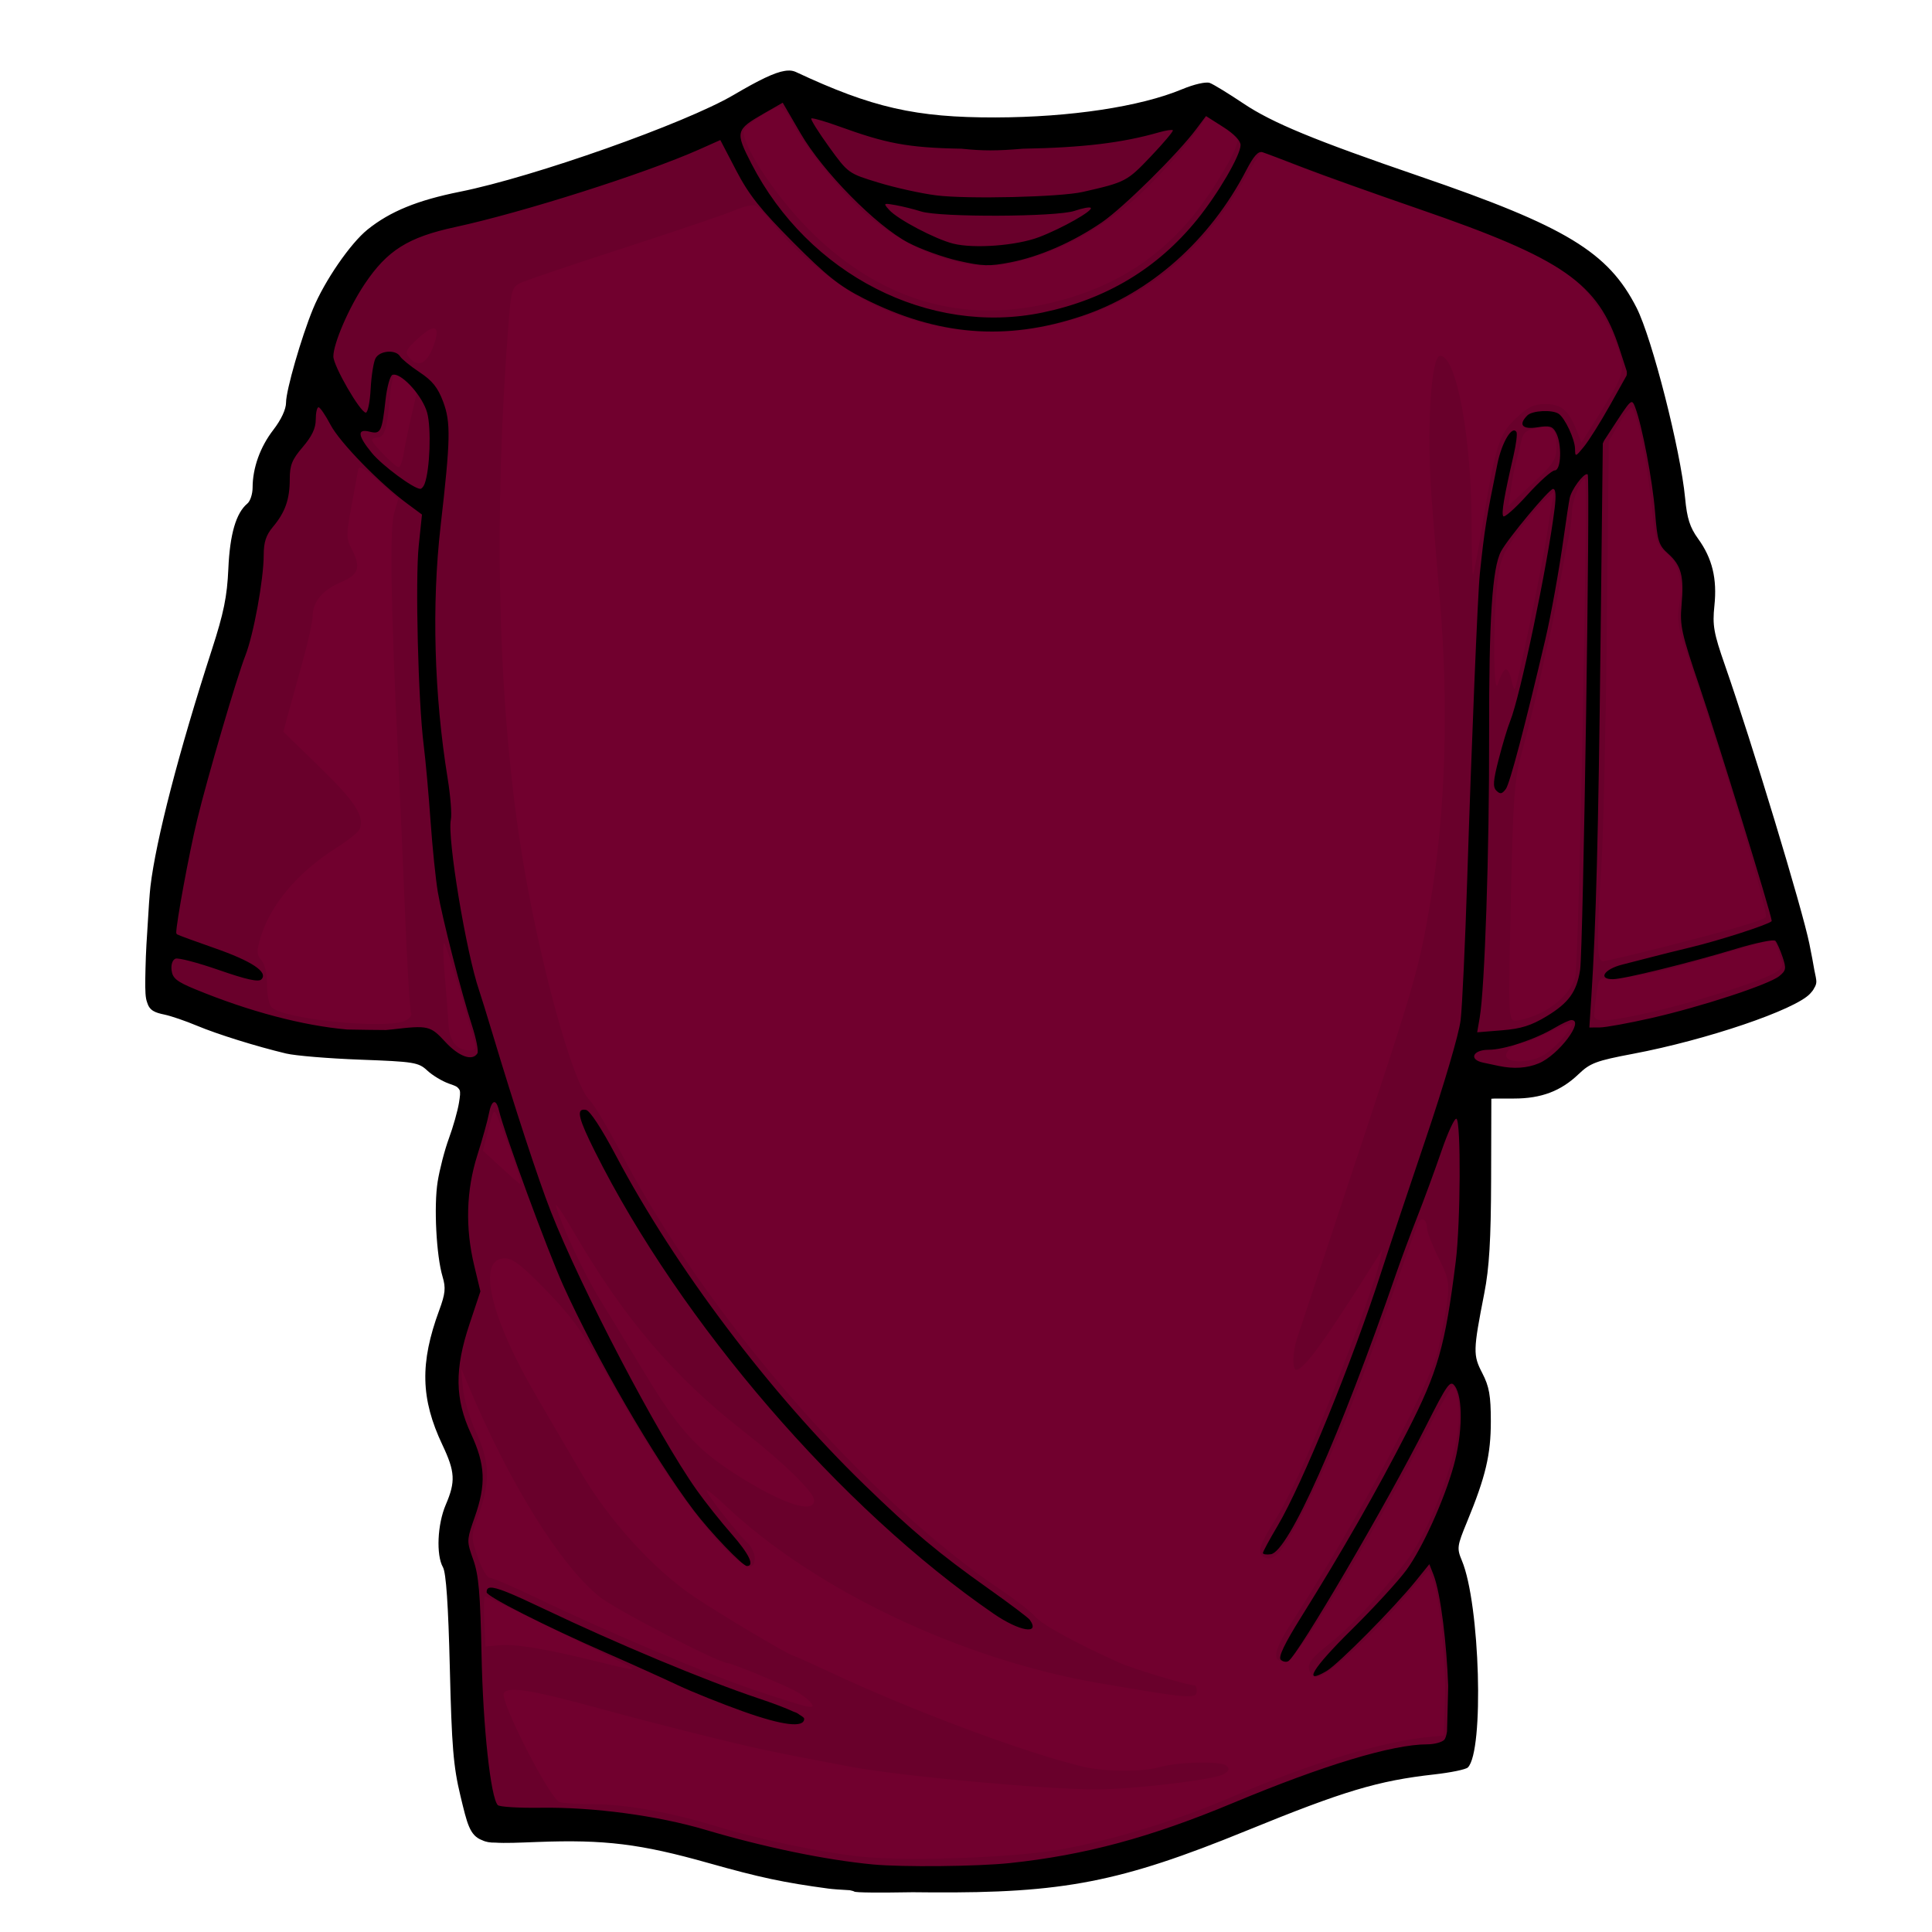 <?xml version="1.0" encoding="UTF-8"?>
<svg xmlns="http://www.w3.org/2000/svg" xmlns:xlink="http://www.w3.org/1999/xlink" width="1080" zoomAndPan="magnify" viewBox="0 0 810 810" height="1080" preserveAspectRatio="xMidYMid meet" version="1.0">
  <defs>
    <clipPath id="2c93e365cf">
      <path d="M 60.566 29.594 L 761.816 29.594 L 761.816 793.844 L 60.566 793.844 Z M 60.566 29.594 " clip-rule="nonzero"></path>
    </clipPath>
  </defs>
  <rect x="-81" width="972" fill="#ffffff" y="-81" height="972" fill-opacity="1"></rect>
  <rect x="-81" width="972" fill="#ffffff" y="-81" height="972" fill-opacity="1"></rect>
  <rect x="-81" width="972" fill="#ffffff" y="-81" height="972" fill-opacity="1"></rect>
  <path fill="#71002e" d="M 329.273 38.629 C 326.16 38.617 313.184 45.453 307.062 50.336 C 303.598 53.102 267.355 66.922 242.445 74.973 C 214.273 84.082 206.195 86.309 191.094 89.168 C 167.449 93.652 153.977 104.023 143.074 126.113 C 139.984 132.367 136.316 142.387 134.938 148.383 C 133.559 154.379 131.773 159.961 130.977 160.777 C 130.18 161.59 129.535 165.145 129.535 168.699 C 129.535 174.906 128.875 176.234 119.422 189.047 C 118.09 190.852 116.445 196.957 115.762 202.641 C 114.859 210.145 113.551 214.047 110.93 216.836 C 107.898 220.062 107.082 223.25 105.887 236.703 C 104.344 254.062 103.613 257.055 92.98 290.875 C 84.797 316.906 78.09 342.578 73.621 364.82 C 70.207 381.812 67.379 406.898 68.43 411.008 C 68.793 412.434 72.012 414.664 75.574 415.961 L 90.758 421.484 C 117.578 431.234 126.168 432.887 153.336 433.516 L 179.477 434.117 L 184.941 439.578 C 189.703 444.344 191.355 445.043 198.117 445.043 C 202.371 445.043 205.859 445.539 205.859 446.184 C 205.855 449.328 197.531 480.457 195.773 483.906 C 192.605 490.133 191.469 509.883 193.555 522.109 C 196.352 538.5 195.992 544.09 191.125 560.223 C 185.961 577.32 186.465 582.965 194.844 602.059 C 200.43 614.781 200.766 621.055 196.496 631.891 C 192.938 640.91 192.504 649.242 195.324 654.188 C 196.648 656.508 197.562 669.711 198.207 695.723 C 199.164 734.277 201.957 756.152 206.488 760.816 C 207.996 762.367 210.586 762.512 217.656 761.387 C 228.047 759.73 262.855 761.523 275.129 764.359 C 279.414 765.348 291.352 768.504 301.633 771.352 C 320.355 776.539 347.547 782.281 359.227 783.504 C 362.652 783.863 380.551 783.973 398.965 783.746 C 426.09 783.41 435.539 782.672 448.785 779.934 C 476.477 774.211 490.344 769.805 520.52 757.094 C 553.715 743.109 578.027 735.703 597.172 733.746 C 605 732.949 608.129 731.941 609.234 729.875 C 611.219 726.168 611.145 692.848 609.113 677.535 C 608.227 670.836 606.027 661.059 604.223 655.809 L 600.953 646.297 L 606.684 632.91 C 617.758 607.133 619.375 586.773 611.277 574.84 C 608.258 570.391 607.574 567.949 608.363 564.273 C 617.547 521.535 619 485.66 612.867 452.988 L 611.875 447.734 L 622.59 448.938 C 641.945 451.125 650.195 448.926 659.566 439.062 C 662.93 435.523 665.984 434.09 672.023 433.27 C 691.059 430.695 716.09 424.195 736.102 416.613 C 754.695 409.57 754.359 410.156 749.367 393.688 C 747.672 388.094 744.113 375.797 741.473 366.375 C 735.102 343.656 725.906 314.016 716.383 285.527 C 709.406 264.668 708.711 261.355 709.629 253.445 C 710.934 242.211 708.551 233.32 702.875 228.266 C 698.781 224.617 698.344 223.195 697.383 209.719 C 696.402 195.918 690.367 167.785 687.027 161.551 C 686.188 159.98 685.5 156.945 685.5 154.797 C 685.5 152.648 683.613 145.84 681.328 139.672 C 675.023 122.672 663.137 110.715 642.762 100.867 C 634.137 96.699 617.617 90.066 606.055 86.102 C 543.25 64.57 530.688 59.438 514.934 48.98 C 507.57 44.094 505.328 43.285 502.66 44.566 C 488.621 51.305 448.328 57.293 416.973 57.293 C 385.566 57.293 363.547 52.957 340.559 42.258 C 336.277 40.266 331.188 38.633 329.273 38.625 Z M 329.273 38.629 " fill-opacity="1" fill-rule="nonzero"></path>
  <path fill="#000000" d="M 329.273 38.629 C 326.16 38.617 313.184 45.453 307.062 50.336 C 303.598 53.102 267.355 66.922 242.445 74.973 C 214.273 84.082 206.195 86.309 191.094 89.168 C 167.449 93.652 153.977 104.023 143.074 126.113 C 139.984 132.367 136.316 142.387 134.938 148.383 C 133.559 154.379 131.773 159.961 130.977 160.777 C 130.18 161.59 129.535 165.145 129.535 168.699 C 129.535 174.906 128.875 176.234 119.422 189.047 C 118.09 190.852 116.445 196.957 115.762 202.641 C 114.859 210.145 113.551 214.047 110.93 216.836 C 107.898 220.062 107.082 223.25 105.887 236.703 C 104.344 254.062 103.613 257.055 92.98 290.875 C 84.797 316.906 78.09 342.578 73.621 364.82 C 70.207 381.812 67.379 406.898 68.43 411.008 C 68.793 412.434 72.012 414.664 75.574 415.961 L 90.758 421.484 C 117.578 431.234 126.168 432.887 153.336 433.516 L 179.477 434.117 L 184.941 439.578 C 189.703 444.344 191.355 445.043 198.117 445.043 C 202.371 445.043 205.859 445.539 205.859 446.184 C 205.855 449.328 197.531 480.457 195.773 483.906 C 192.605 490.133 191.469 509.883 193.555 522.109 C 196.352 538.5 195.992 544.09 191.125 560.223 C 185.961 577.32 186.465 582.965 194.844 602.059 C 200.43 614.781 200.766 621.055 196.496 631.891 C 192.938 640.91 192.504 649.242 195.324 654.188 C 196.648 656.508 197.562 669.711 198.207 695.723 C 199.164 734.277 201.957 756.152 206.488 760.816 C 207.996 762.367 210.586 762.512 217.656 761.387 C 228.047 759.73 262.855 761.523 275.129 764.359 C 279.414 765.348 291.352 768.504 301.633 771.352 C 320.355 776.539 347.547 782.281 359.227 783.504 C 362.652 783.863 380.551 783.973 398.965 783.746 C 426.09 783.41 435.539 782.672 448.785 779.934 C 476.477 774.211 490.344 769.805 520.52 757.094 C 553.715 743.109 578.027 735.703 597.172 733.746 C 605 732.949 608.129 731.941 609.234 729.875 C 611.219 726.168 611.145 692.848 609.113 677.535 C 608.227 670.836 606.027 661.059 604.223 655.809 L 600.953 646.297 L 606.684 632.91 C 617.758 607.133 619.375 586.773 611.277 574.84 C 608.258 570.391 607.574 567.949 608.363 564.273 C 617.547 521.535 619 485.66 612.867 452.988 L 611.875 447.734 L 622.59 448.938 C 641.945 451.125 650.195 448.926 659.566 439.062 C 662.93 435.523 665.984 434.09 672.023 433.27 C 691.059 430.695 716.09 424.195 736.102 416.613 C 754.695 409.57 754.359 410.156 749.367 393.688 C 747.672 388.094 744.113 375.797 741.473 366.375 C 735.102 343.656 725.906 314.016 716.383 285.527 C 709.406 264.668 708.711 261.355 709.629 253.445 C 710.934 242.211 708.551 233.32 702.875 228.266 C 698.781 224.617 698.344 223.195 697.383 209.719 C 696.402 195.918 690.367 167.785 687.027 161.551 C 686.188 159.98 685.5 156.945 685.5 154.797 C 685.5 152.648 683.613 145.84 681.328 139.672 C 675.023 122.672 663.137 110.715 642.762 100.867 C 634.137 96.699 617.617 90.066 606.055 86.102 C 543.25 64.57 530.688 59.438 514.934 48.98 C 507.57 44.094 505.328 43.285 502.66 44.566 C 488.621 51.305 448.328 57.293 416.973 57.293 C 385.566 57.293 363.547 52.957 340.559 42.258 C 336.277 40.266 331.188 38.633 329.273 38.625 Z M 327.172 44.844 C 328.074 44.844 330.215 47.57 331.914 50.906 C 337.527 61.906 354.105 82.391 364 90.551 C 383.375 106.531 406 114.105 423.395 110.418 C 442.188 106.43 458.523 98.098 474.988 84.129 C 483.129 77.219 498.508 60.172 503.441 52.617 L 505.961 48.805 L 512.414 53.066 C 515.961 55.414 518.867 58.051 518.867 58.918 C 518.867 62.621 509.094 79.359 501.039 89.469 C 484.535 110.184 462.992 122.777 434.77 128.215 C 400.543 134.809 368.75 124.738 341.551 98.652 C 326.969 84.672 311.746 62.457 311.746 55.168 C 311.746 52.977 323.902 44.844 327.172 44.844 Z M 528.891 63.512 C 529.125 63.512 534.156 65.523 540.055 67.953 C 545.953 70.383 554.992 73.816 560.133 75.605 L 598.879 89.051 C 633.492 101.059 650.934 109.168 660.707 117.77 C 668.262 124.418 676.273 137.875 679.164 148.742 C 681.141 156.168 680.543 157.793 669.352 175.543 L 663.047 185.535 L 660.887 180.191 C 657.52 171.863 654.535 169.418 647.863 169.418 C 643.082 169.418 640.645 170.59 635.676 175.27 C 628.512 182.016 627.051 186.598 621.66 219.238 C 619.75 230.797 617.914 240.547 617.578 240.902 C 617.242 241.262 616.977 231.949 616.977 220.195 C 616.977 183.406 610.617 149.16 603.801 149.16 C 599.906 149.16 598.035 180.625 600.23 209.125 C 601.148 221.043 602.148 233.352 603.711 251.949 C 607.434 296.211 606.008 341.141 599.719 378.055 C 594.863 406.562 593.633 410.891 567.094 490.809 C 555.121 526.863 544.629 558.523 543.773 561.156 C 541.902 566.93 541.73 574.27 543.477 574.27 C 546.684 574.27 555.285 562.41 576.25 529.102 L 579.672 523.672 L 578.621 528.324 C 576.906 535.82 569.691 555.996 558.871 583.602 C 547.266 613.219 540.625 627.73 533.363 639.305 C 527.676 648.359 526.996 651.754 530.602 653.137 C 534.832 654.762 539.242 648.707 550.078 626.43 C 562.363 601.18 570.539 580.547 588.074 530.664 C 590.934 522.527 593.773 514.66 594.379 513.168 C 595.703 509.895 598.281 511.059 598.277 514.938 C 598.277 516.461 600.5 522.137 603.203 527.543 C 608.539 538.223 608.539 538.516 603.02 565.715 C 600.277 579.246 568.234 639.094 542.727 678.375 C 534.059 691.723 532.902 696.5 538.344 696.5 C 540.5 696.5 544.113 692.488 550.23 683.266 C 562.852 664.23 584.434 626.852 597.141 602.027 C 603.168 590.25 608.645 580.945 609.293 581.348 C 611.723 582.848 612.492 594.68 610.734 603.406 C 607.062 621.668 597.504 644.527 589.098 655.238 C 577.621 669.848 564.898 683.398 556.742 689.691 C 550.59 694.438 548.418 697.117 548.758 699.473 C 549.012 701.258 550.293 702.922 551.578 703.164 C 555.137 703.844 572.668 688.406 586.574 672.375 L 599 658.027 L 600.801 662.469 C 603.672 669.656 606.379 696.879 605.812 712.859 L 605.305 727.656 L 600.621 728.074 C 580.098 729.902 550.316 738.852 516.523 753.344 C 493.992 763.008 469.395 770.645 446.387 775.102 C 427.199 778.816 380.297 780.551 360.008 778.312 C 343.66 776.508 318.309 771.168 300.852 765.828 C 281.348 759.863 262.59 756.461 248.898 756.434 C 242.781 756.422 236.355 756.027 234.641 755.562 C 230.695 754.496 209.371 712.836 211.23 709.828 C 213.059 706.867 223.074 708.504 252.559 716.609 C 273.629 722.402 307.523 730.91 320.297 733.598 C 330.816 735.809 338.719 737.359 356.914 740.77 C 377.82 744.688 438.422 750.254 459.68 750.223 C 474.875 750.199 508.48 746.23 512.742 743.949 C 515.258 742.602 515.637 741.715 514.273 740.348 C 512.176 738.25 494.035 738.617 486 740.918 C 478.855 742.969 462.922 742.836 453.855 740.648 C 429.395 734.746 382.637 717.285 348.574 701.336 C 340.145 697.387 332.965 694.16 332.609 694.16 C 331.18 694.16 301.379 676.457 290.949 669.402 C 273.855 657.844 255.125 637.203 243.41 617.062 C 237.938 607.656 229.734 593.621 225.191 585.883 C 205.414 552.184 199.699 527.57 211.656 527.57 C 215.031 527.57 218.84 530.52 229.211 541.227 C 240.195 552.559 244.672 558.863 255.504 578.199 C 272.109 607.84 285.941 628.672 299.145 643.953 C 310.223 656.781 316.43 660.125 316.43 653.258 C 316.43 651.188 314.918 648.164 313.098 646.535 C 309.07 642.918 296.172 626.336 296.172 624.777 C 296.172 624.16 299.84 627.133 304.336 631.379 C 341.48 666.461 403.008 695.707 460.461 705.598 C 498.801 712.195 501.73 712.418 501.73 708.957 C 501.73 707.672 501.363 706.617 500.918 706.617 C 498.043 706.617 475.066 699.695 469.164 697.043 C 451.07 688.914 436.84 681.117 433.988 677.777 C 432.277 675.766 425.969 670.84 419.973 666.824 C 363.145 628.734 295.762 551.262 260.277 483.184 C 254.918 472.906 249 462.98 247.098 461.125 C 240.004 454.191 225.594 401.379 218.496 356.266 C 208.609 293.414 206.816 215.234 213.363 133.645 C 214.332 121.613 214.766 120.289 218.316 118.578 C 220.457 117.547 240.055 110.914 261.895 103.844 C 283.738 96.77 304.527 89.711 308.086 88.145 C 311.645 86.582 315.52 85.684 316.672 86.164 C 317.82 86.648 321.773 90.836 325.465 95.438 C 333.629 105.625 349.828 118.949 362.109 125.602 C 382.297 136.531 407.652 141.305 429.637 138.293 C 470.117 132.754 500.141 112.223 521.449 75.57 C 525.309 68.934 528.656 63.508 528.891 63.508 Z M 181.402 137.727 C 183.582 137.344 183.684 140.082 181.461 145.742 C 178.715 152.734 175.098 154.176 171.438 149.762 C 169.633 147.59 170.168 146.547 175.309 141.84 C 178.043 139.332 180.09 137.957 181.398 137.727 Z M 165.496 156.934 C 166.18 156.934 168.586 158.539 170.836 160.477 L 174.918 163.988 L 172.547 174.102 C 171.246 179.66 169.785 186.824 169.277 190.035 C 168.766 193.25 167.793 195.891 167.145 195.891 C 165.676 195.891 156.012 186.012 156.012 184.516 C 156.012 183.914 156.977 183.434 158.172 183.434 C 161.129 183.434 162.316 179.824 163.363 167.469 C 163.855 161.688 164.809 156.934 165.492 156.934 Z M 683.91 170.949 C 685.953 170.949 690.188 190.859 692.281 210.266 C 694.082 226.945 694.59 228.715 698.375 231.691 C 703.738 235.91 705.668 243.199 704.078 253.27 C 702.957 260.355 703.469 263.227 708.309 277.25 C 722.461 318.238 741.801 383.129 740.301 384.539 C 738.707 386.043 725.43 389.918 698.074 396.875 C 684.871 400.234 673.137 402.996 671.992 402.996 C 669.449 402.996 669.332 395.184 671.391 363.023 C 672.207 350.32 673.234 305.043 673.672 262.426 L 674.484 184.938 L 678.566 177.945 C 680.82 174.098 683.227 170.953 683.906 170.953 Z M 647.652 179.055 C 651.645 179.082 652.766 181.535 652.574 188.086 C 652.441 192.699 650.871 194.969 642.398 202.82 L 632.406 212.094 L 633.395 205.164 C 633.941 201.344 634.945 196.117 635.648 193.547 C 636.352 190.98 637.355 186.984 637.867 184.664 C 638.605 181.324 639.969 180.215 644.41 179.383 C 645.656 179.148 646.73 179.047 647.652 179.055 Z M 150.965 196.039 C 152.051 196.031 154.312 197.746 158.766 201.742 L 166.988 209.125 L 165.188 215.336 C 163.34 221.793 163.871 254.402 166.809 315.004 C 167.598 331.273 168.988 362.312 169.871 383.969 C 170.758 405.625 171.879 423.969 172.363 424.754 C 172.848 425.535 171.852 426.914 170.172 427.812 C 162.711 431.805 118.008 427.312 113.719 422.141 C 112.707 420.926 111.918 416.652 111.945 412.629 C 111.977 408.238 111.031 404.211 109.605 402.574 C 107.586 400.25 107.523 398.871 109.184 393.242 C 113.258 379.438 124.789 365.738 140.91 355.547 C 145.883 352.402 150.34 348.824 150.812 347.594 C 152.871 342.227 149 336.184 134.215 321.785 L 118.789 306.777 L 120.41 300.777 C 121.305 297.469 124.074 287.465 126.562 278.539 C 129.051 269.613 131.094 260.48 131.094 258.25 C 131.094 252.32 135.207 247.406 142.949 244.086 C 150.562 240.824 151.453 237.922 147.332 229.949 C 145.133 225.695 145.145 224.016 147.301 212.516 C 148.613 205.512 149.883 198.57 150.125 197.09 C 150.23 196.426 150.469 196.043 150.965 196.039 Z M 664.277 200.781 C 664.383 200.777 664.492 200.816 664.578 200.902 C 665.902 202.227 661.926 403.957 660.465 409.48 C 658.801 415.773 652.305 422.09 643.84 425.625 C 640.84 426.879 637.039 427.906 635.375 427.906 C 632.422 427.906 632.367 426.727 633.395 378.449 C 634.289 336.367 634.906 327.285 637.535 317.348 C 642.273 299.445 644.363 290.926 646.512 280.734 C 647.594 275.594 649.012 269.289 649.691 266.719 C 650.371 264.148 652.09 255.406 653.504 247.27 C 654.918 239.133 656.75 229.523 657.555 225.934 C 658.359 222.34 659.027 217.25 659.027 214.59 C 659.027 210.23 662.707 200.832 664.277 200.785 Z M 651.582 206.004 L 650.711 210.684 C 650.23 213.254 649.391 218.504 648.852 222.359 C 647.078 234.988 636.16 287.746 635.105 288.805 C 634.77 289.137 634.074 287.258 633.543 284.602 C 633.012 281.945 631.875 280.203 631.023 280.73 C 630.172 281.258 628.816 283.934 628.023 286.672 C 626.113 293.266 625.906 260.531 627.75 244.629 C 628.887 234.844 629.938 232.141 636.066 223.59 C 639.93 218.199 645.016 212.047 647.352 209.906 Z M 742.371 394.176 C 743.75 394.07 744.688 395.113 745.254 397.355 C 745.777 399.445 746.613 402.203 747.113 403.508 C 747.715 405.078 746.492 406.68 743.512 408.219 C 736.055 412.078 710.668 420.094 693.27 424.098 C 674.512 428.41 668.359 428.832 668.359 425.777 C 668.359 424.613 668.793 420.52 669.32 416.684 C 670.18 410.398 670.617 409.781 673.91 410.41 C 677.316 411.062 695.855 407.664 706.504 404.438 C 709.074 403.66 717.496 401.242 725.203 399.035 C 732.914 396.832 740.371 394.668 741.77 394.266 C 741.984 394.203 742.176 394.191 742.371 394.176 Z M 186.176 395.406 C 186.207 395.391 186.227 395.402 186.266 395.438 C 186.863 395.988 189.816 405.082 192.836 415.664 C 195.855 426.242 198.719 436.133 199.168 437.629 C 199.754 439.566 199.109 440.363 196.98 440.363 C 191.441 440.363 188.438 436.676 188.035 429.379 C 187.824 425.57 187.098 416.137 186.414 408.43 C 185.773 401.203 185.688 395.621 186.176 395.406 Z M 658.305 429.168 C 658.77 429.102 659.027 429.152 659.027 429.348 C 659.027 431.844 651.004 440.41 646.449 442.762 C 641.18 445.488 633.168 445.746 631.625 443.242 C 630.395 441.258 634.992 437.242 638.496 437.242 C 639.727 437.242 644.84 435.145 649.871 432.59 C 653.645 430.672 656.91 429.367 658.305 429.168 Z M 207.305 466.172 C 207.68 466.203 208.059 467.027 208.625 468.391 C 211.129 474.445 216.441 489.027 217.539 492.91 C 218.082 494.84 218.289 496.395 218.02 496.363 C 217.746 496.328 214.145 493.18 210.004 489.371 L 202.473 482.438 L 204.754 473.465 C 206.082 468.227 206.676 466.117 207.305 466.172 Z M 233.176 505.246 C 233.766 505.445 236.531 509.605 240.168 515.871 C 261.5 552.609 282.359 577.152 311.75 600.082 C 328.547 613.188 341.34 625.684 341.34 629.012 C 341.34 635.062 327.246 630.262 307.516 617.488 C 291.812 607.32 284.195 598.746 270.27 575.652 C 263.355 564.188 254.742 550.035 251.152 544.199 C 244.84 533.945 235.387 513.742 233.145 505.758 C 233.031 505.355 233.039 505.199 233.176 505.246 Z M 193.258 573.492 L 196.199 580.512 C 213.457 621.727 234.961 656.375 251.453 669.527 C 258.238 674.938 301.438 697.27 305.145 697.285 C 306.695 697.293 327.23 705.723 333.027 708.723 C 335.574 710.039 338.578 712.211 339.691 713.551 C 342.613 717.074 340.359 716.57 316.43 708.602 C 297.98 702.457 255.039 684.348 226.48 670.637 C 215.992 665.602 206.473 661.484 205.324 661.484 C 204.172 661.484 201.926 657.594 200.312 652.84 C 197.379 644.219 197.363 644.172 200.82 634.535 C 205.625 621.141 205.309 612.633 199.559 600.352 C 196.965 594.805 194.504 586.508 194.066 581.895 Z M 203.281 669.258 C 203.664 669.258 212.984 673.664 223.992 679.039 L 255.684 694.527 C 269.184 701.117 268.961 701.199 250.223 696.566 C 229.121 691.348 216.203 689.172 209.523 689.754 L 203.523 690.293 L 203.043 679.762 C 202.789 673.98 202.902 669.258 203.281 669.258 Z M 203.281 669.258 " fill-opacity="0.071" fill-rule="nonzero"></path>
  <g clip-path="url(#2c93e365cf)">
    <path fill="#000000" d="M 331.129 29.574 C 330.801 29.559 330.465 29.582 330.105 29.605 L 330.047 29.605 C 329.773 29.602 329.453 29.66 329.117 29.723 C 329.078 29.73 329.035 29.719 328.996 29.723 C 324.719 30.402 318.344 33.473 307.566 39.809 C 287.309 51.715 223.773 74.188 192.855 80.383 C 174.988 83.965 163.543 88.648 154.109 96.23 C 146.91 102.012 136.039 117.816 131.238 129.48 C 126.312 141.449 119.926 163.656 119.926 168.766 C 119.926 171.594 117.887 175.957 114.613 180.199 C 109.07 187.379 105.922 196.152 105.906 204.418 C 105.902 207.098 104.922 210.109 103.719 211.109 C 98.961 215.059 96.379 223.898 95.734 238.453 C 95.215 250.148 93.793 257.043 88.859 272.273 C 74.996 315.082 65.383 352.156 63.078 371.613 C 62.75 374.383 62.238 381.633 61.789 389.68 C 61.77 390.035 61.75 390.344 61.73 390.699 C 61.496 394.223 61.273 397.723 61.16 400.934 C 61.023 404.641 60.961 407.535 60.918 409.996 C 60.824 415.598 61 418.461 61.637 420.109 C 61.648 420.148 61.656 420.195 61.668 420.23 C 62.691 423.699 64.891 424.531 69.023 425.391 C 71.746 425.961 77.816 428.043 82.527 430.016 C 91.277 433.672 107.379 438.684 119.926 441.688 C 123.777 442.613 137.77 443.777 151.047 444.27 C 173.613 445.105 175.457 445.398 179.141 448.832 C 181.305 450.848 185.414 453.328 188.262 454.324 C 189.793 454.855 190.867 455.23 191.594 455.703 L 191.625 455.734 C 192.066 456.074 192.398 456.492 192.676 456.965 C 193.086 458.004 192.875 459.551 192.434 462.305 C 191.891 465.707 189.984 472.449 188.203 477.281 C 186.422 482.113 184.316 490.27 183.492 495.406 C 181.848 505.656 182.918 526.43 185.562 535.293 C 186.949 539.945 186.703 542.395 184.152 549.309 C 175.988 571.434 176.352 586.477 185.473 605.758 C 190.824 617.066 191.051 621.156 186.883 630.879 C 183.371 639.07 182.801 651.957 185.711 657.078 C 187.031 659.398 187.945 672.84 188.594 699.391 C 189.395 732.25 190.07 740.602 193.035 752.902 C 195.844 764.547 196.887 769.543 202.129 771.508 L 202.219 771.539 C 203.703 772.273 205.484 772.57 207.684 772.527 C 211.785 772.809 217.352 772.559 225.301 772.258 C 253.535 771.188 268.5 773.035 297.031 781.082 C 318.594 787.164 328.617 789.285 347.273 791.797 C 349.035 792.035 352.273 792.273 356.305 792.488 C 357.289 792.699 357.984 792.902 358.105 793.027 C 358.613 793.531 369.055 793.555 382.539 793.328 L 382.898 793.328 C 385.297 793.363 387.715 793.371 390.102 793.387 C 445.73 793.773 469.727 789.102 522.457 767.578 C 563.504 750.824 577.672 746.578 601.359 743.93 C 608.238 743.16 614.57 741.855 615.406 741.016 C 622.285 734.141 620.512 672.488 612.914 654.316 C 610.742 649.117 610.867 648.215 615.047 638.078 C 622.859 619.137 625.055 609.855 625.039 595.855 C 625.031 585.121 624.363 581.305 621.469 575.715 C 617.535 568.117 617.574 566.348 622.309 542.133 C 624.383 531.523 625.086 519.891 625.16 494.328 L 625.25 460.656 L 626.75 460.566 L 634.797 460.566 C 646.16 460.566 654.418 457.445 661.836 450.332 C 666.676 445.691 669.238 444.723 684.676 441.809 C 715.441 436 752.551 423.41 758.867 416.629 C 759.641 415.801 760.199 415.121 760.578 414.316 L 760.609 414.258 C 761.219 413.336 761.512 412.418 761.512 411.496 C 761.512 410.754 761.176 408.949 760.641 406.543 C 760.223 403.93 759.555 400.531 758.598 395.742 C 755.754 381.488 734.391 311.008 723.215 278.973 C 718.465 265.363 717.906 262.195 718.77 253.973 C 719.965 242.598 717.875 234.062 711.93 225.852 C 708.496 221.113 707.289 217.32 706.496 208.867 C 704.605 188.773 692.637 141.812 686.145 129.035 C 674.285 105.691 656.562 94.938 595.176 73.906 C 551.176 58.828 533.453 51.527 521.344 43.414 C 515.113 39.238 508.754 35.34 507.207 34.77 C 505.602 34.18 500.605 35.328 495.535 37.441 C 478.043 44.734 448.629 49.168 417.348 49.238 C 383.922 49.309 365.66 45.152 333.734 30.211 C 332.953 29.848 332.102 29.625 331.121 29.578 Z M 328.125 43.078 C 328.137 43.082 328.145 43.074 328.156 43.078 C 328.168 43.086 328.176 43.105 328.188 43.109 L 335.629 55.895 C 345.035 72.078 367.277 94.641 380.797 101.75 C 385.953 104.461 395.406 107.887 401.809 109.344 C 411.879 111.633 414.797 111.711 423.566 110.004 C 435.914 107.598 449.773 101.551 461.953 93.227 C 470.973 87.062 493.852 64.438 501.602 54.031 L 505.621 48.66 L 512.855 53.254 C 517.344 56.09 520.117 58.98 520.117 60.816 C 520.121 65.051 510.727 81.168 501.902 92.055 C 485.336 112.496 463.812 125.457 437.191 131.012 C 389.535 140.953 338.941 115.109 315.039 68.617 C 308.176 55.27 308.383 54.414 320.199 47.609 L 328.121 43.078 Z M 340.492 49.621 C 341.832 49.703 346.562 51.105 351.926 53.043 C 371.293 60.027 380.105 61.941 403.16 62.348 C 412.109 63.277 417.84 63.277 428.82 62.348 C 454.117 61.895 470.59 59.879 485.844 55.504 C 488.742 54.672 491.391 54.266 491.727 54.602 C 492.062 54.941 487.902 59.891 482.484 65.586 C 472.5 76.086 471.871 76.395 453.941 80.473 C 444.465 82.629 405.582 83.551 392.562 81.914 C 386.215 81.117 375.328 78.703 368.344 76.57 C 355.684 72.711 355.609 72.691 347.543 61.535 C 343.098 55.383 339.773 50.043 340.133 49.684 C 340.176 49.637 340.301 49.609 340.492 49.621 Z M 301.984 58.715 C 301.996 58.715 302.004 58.742 302.016 58.746 L 308.648 71.469 C 313.949 81.66 318.75 87.73 332.449 101.512 C 346.43 115.574 351.918 119.945 362.07 125.098 C 392.918 140.758 421.758 143.109 453.461 132.543 C 482.262 122.941 507.234 100.824 522.52 71.348 C 525.605 65.402 527.512 63.254 529.301 63.816 C 530.676 64.246 538.484 67.207 546.621 70.359 C 554.758 73.508 576.387 81.238 594.703 87.555 C 655.652 108.57 670.047 118.609 679.008 146.348 L 682.039 155.68 C 682.059 156.008 682.07 156.344 682.07 156.641 C 682.066 156.863 682.016 157.129 681.949 157.449 L 675.074 169.754 C 671.062 176.906 666.117 184.773 664.09 187.25 C 660.508 191.633 660.395 191.668 660.34 188.18 C 660.277 184.16 656.109 175.223 653.465 173.477 C 650.734 171.668 642.406 172.113 640.352 174.168 C 636.438 178.082 638.219 180.164 644.582 179.148 C 649.688 178.332 650.922 178.691 652.355 181.371 C 654.918 186.152 654.559 197.215 651.848 197.215 C 650.629 197.215 645.453 201.824 640.352 207.48 C 635.246 213.133 630.695 217.164 630.238 216.422 C 629.418 215.098 630.621 208.027 634.559 190.973 C 635.645 186.262 636.195 181.859 635.789 181.16 C 634.031 178.133 629.648 185.414 627.805 194.426 C 623.102 217.43 622.387 221.926 620.422 240.582 C 619.555 248.832 616.949 311.836 615.141 368.488 C 614.277 395.469 613.043 422.105 612.379 427.672 C 611.688 433.465 605.422 454.766 597.73 477.492 C 590.344 499.328 582.031 524.207 579.273 532.77 C 567.164 570.371 546.016 622.215 535.633 639.734 C 532.246 645.449 529.48 650.559 529.48 651.109 C 529.48 651.66 530.973 651.895 532.812 651.617 C 540.211 650.52 561.641 602.5 585.488 533.555 C 587.41 527.984 591.328 517.484 594.191 510.203 C 597.051 502.926 601.617 490.504 604.336 482.594 C 607.051 474.684 609.883 468.594 610.637 469.059 C 612.559 470.246 612.344 512.766 610.336 528.812 C 605.867 564.57 602.914 574.918 589.988 600.18 C 577.426 624.719 562.902 650.129 545.418 678.117 C 538.551 689.113 535.863 694.73 536.953 695.824 C 537.832 696.703 539.277 696.973 540.168 696.422 C 544.23 693.91 581.566 630.168 597.641 598.312 C 606.832 580.102 608.008 578.477 609.918 581.086 C 613.43 585.891 613.215 600.941 609.465 614.52 C 605.516 628.82 596.344 649.07 589.719 658.125 C 586.27 662.836 575.82 674.223 566.488 683.426 C 550.238 699.445 545.926 706.633 556.164 700.59 C 561.176 697.633 584.316 674.262 593.59 662.805 L 599.262 655.785 L 601.004 660.227 C 604.125 668.285 606.547 689.703 607.156 706.652 C 607.156 706.793 607.156 706.934 607.156 707.074 C 607.145 708.367 607.098 709.656 607.066 710.945 L 606.676 725.859 L 606.676 725.891 C 606.383 727.703 605.984 728.949 605.477 729.461 C 604.445 730.488 601.254 731.32 598.391 731.32 C 583.801 731.32 554.879 740.055 517.027 755.871 C 482.273 770.391 454.688 777.805 423.324 781.109 C 409.742 782.539 378.32 782.852 365.973 781.68 C 346.098 779.789 320.328 774.453 295.648 767.125 C 275.766 761.219 248.656 757.59 226.859 757.91 C 217.586 758.047 209.414 757.547 208.703 756.801 C 205.703 753.645 202.5 724.066 201.891 693.867 C 201.371 668.062 200.699 660.34 198.406 653.895 C 197.066 650.117 196.359 648.078 196.367 645.941 C 196.379 645.637 196.406 645.316 196.426 645.008 C 196.434 644.941 196.453 644.871 196.457 644.801 C 196.695 642.746 197.543 640.293 199.039 636.035 C 203.871 622.277 203.5 614.105 197.477 601.133 C 190.688 586.508 190.52 574.012 196.879 555.008 L 201.41 541.41 L 198.828 530.637 C 195.008 514.812 195.445 499.082 200.117 484.359 C 202.258 477.617 204.426 469.812 204.949 467.016 C 206.059 461.113 207.961 460.391 209.152 465.422 C 211.469 475.188 229.41 524.031 236.227 539.129 C 249.738 569.066 274.215 611.254 290.82 633.215 C 297.742 642.371 311.324 656.562 313.148 656.562 C 316.504 656.562 314.062 651.473 306.637 643.027 C 302.262 638.055 295.688 629.801 292.051 624.66 C 275.816 601.742 243.621 540.227 230.914 507.863 C 225.699 494.582 215.703 464.062 206.422 433.137 C 204.109 425.43 201.605 417.359 200.871 415.219 C 195.445 399.43 187.445 351.156 189.016 343.672 C 189.477 341.477 188.875 333.727 187.695 326.445 C 181.996 291.367 180.949 253.512 184.723 220.566 C 188.906 184.035 189.035 177.098 185.801 168.438 C 183.586 162.504 181.27 159.609 175.93 156.074 C 172.094 153.535 168.422 150.531 167.734 149.41 C 165.902 146.418 159.191 146.953 157.441 150.223 C 156.609 151.777 155.691 157.555 155.398 163.066 C 155.109 168.578 154.191 173.035 153.359 173 C 151.008 172.902 139.762 153.426 139.762 149.441 C 139.762 143.988 146.289 128.91 152.91 119.043 C 162.355 104.961 171.07 99.48 190.785 95.211 C 219.156 89.07 270.301 72.812 293.098 62.68 L 301.984 58.719 Z M 371.676 85.484 C 372.309 85.453 373.531 85.656 375.457 85.996 C 378.379 86.508 383.203 87.719 386.203 88.664 C 394.145 91.172 443.098 90.965 450.551 88.395 C 453.82 87.27 456.863 86.695 457.305 87.137 C 458.445 88.277 445.234 95.758 435.633 99.41 C 426.203 103 408.395 104.344 399.617 102.141 C 392.102 100.254 376.395 91.988 372.816 88.035 C 371.199 86.25 370.625 85.535 371.676 85.484 Z M 165.273 157.062 C 169.16 157.207 177.195 166.27 179.078 172.996 C 180.887 179.461 180.25 197.043 177.996 202.918 C 177.562 204.055 176.746 204.977 176.195 204.957 C 173.352 204.875 160.242 195.168 155.969 189.984 C 149.934 182.66 149.59 179.637 154.945 180.98 C 159.598 182.148 160.137 181.078 161.641 167.625 C 162.246 162.195 163.562 157.48 164.551 157.152 C 164.77 157.078 165.012 157.051 165.27 157.062 Z M 684.137 168.586 C 684.699 168.617 685.059 169.461 685.578 170.836 C 688.488 178.527 692.84 201.469 693.891 214.652 C 694.867 226.918 695.375 228.578 699.383 232.148 C 704.898 237.062 706.09 241.629 704.996 253.699 C 704.219 262.277 704.953 265.531 712.648 288.18 C 720.027 309.891 742.441 382.656 742.781 385.953 C 742.77 386.043 742.777 386.133 742.754 386.223 C 741.477 387.629 720.891 394.289 708.566 397.238 C 703 398.57 695.988 400.316 692.992 401.109 C 689.992 401.902 684.215 403.387 680.145 404.41 C 672.547 406.32 669.816 410.531 676.184 410.531 C 680.68 410.531 708.371 403.711 727.836 397.809 C 736.289 395.246 743.707 393.734 744.344 394.445 C 744.98 395.156 746.336 398.203 747.344 401.199 C 748.98 406.066 748.82 406.918 745.965 409.242 C 741.617 412.781 713.117 422.121 692.211 426.859 C 682.789 428.996 673.121 430.754 670.723 430.762 L 666.34 430.789 L 667.18 417.945 C 669.148 387.477 670.129 350.016 671.02 270.379 L 671.98 185.926 C 672.141 185.551 672.32 185.156 672.523 184.727 L 678.043 176.262 C 681.711 170.684 683.203 168.523 684.137 168.578 Z M 133.551 170.746 C 134.191 170.746 136.453 174.066 138.59 178.129 C 142.48 185.516 159.215 202.684 170.797 211.203 L 176.918 215.734 L 175.566 228.668 C 174.055 242.949 175.32 294.121 177.637 312.43 C 178.449 318.852 179.734 333.227 180.52 344.359 C 181.305 355.496 182.684 368.812 183.551 373.953 C 185.398 384.883 193.328 415.863 197.926 430.102 C 199.691 435.559 200.691 440.746 200.148 441.625 C 198.055 445.012 192.418 443.016 186.73 436.855 C 180.414 430.012 179.586 429.809 164.281 431.602 C 163.477 431.699 162.629 431.777 161.793 431.844 L 154.859 431.781 C 151.312 431.742 148.324 431.688 145.586 431.633 C 127.168 430.031 104.586 424.137 81.746 414.707 C 74.07 411.539 72.336 410.113 71.934 406.785 C 71.641 404.398 72.324 402.406 73.582 401.922 C 74.762 401.469 82.953 403.613 91.801 406.695 C 103.258 410.684 108.379 411.816 109.566 410.625 C 112.602 407.594 105.598 402.945 89.73 397.422 C 81.906 394.695 75.289 392.27 74.184 391.719 C 74.066 391.535 73.965 391.344 73.883 391.148 C 73.84 387.207 79.242 357.824 82.676 343.641 C 86.965 325.93 99.316 283.852 102.875 274.824 C 106.312 266.102 110.551 242.879 110.559 232.75 C 110.562 227.285 111.539 224.332 114.43 220.895 C 119.562 214.793 121.484 209.34 121.484 200.848 C 121.484 195.043 122.426 192.676 126.914 187.434 C 130.77 182.93 132.379 179.566 132.379 175.91 C 132.379 173.066 132.902 170.746 133.547 170.746 Z M 665.379 198.805 C 665.488 198.82 665.574 198.852 665.652 198.926 C 666.797 200.074 663.762 398.355 662.469 406.633 C 661.031 415.836 657.703 420.453 648.422 426.078 C 642 429.973 637.707 431.316 629.695 431.961 L 619.312 432.801 L 620.359 426.738 C 622.5 414.441 624.418 356.984 624.324 307.77 C 624.23 259.605 625.629 238.129 629.305 231.184 C 632.145 225.82 649.5 204.984 651.125 204.984 C 652.246 204.984 652.461 207.727 651.785 213.176 C 648.809 237.168 637.312 292.121 633.148 302.309 C 632.098 304.879 629.945 312.059 628.344 318.273 C 626.008 327.363 625.805 329.949 627.387 331.508 C 628.953 333.055 629.746 332.922 631.348 330.758 C 632.992 328.531 639.371 304.383 647.883 268.066 C 650.32 257.66 653.637 239.211 655.598 225.238 C 656.617 217.961 657.738 210.598 658.09 208.883 C 658.824 205.266 663.766 198.617 665.383 198.801 Z M 658.809 427.668 C 664.496 427.668 653.473 442.332 645.18 445.797 C 640.27 447.848 634.664 448.234 628.375 446.906 L 621.742 445.496 C 615.688 444.203 617.492 440.121 624.113 440.121 C 630.609 440.121 643.52 435.828 651.906 430.879 C 654.902 429.109 658 427.668 658.809 427.668 Z M 244.926 465.242 C 241.578 465.062 242.738 469.387 249.336 482.59 C 285.332 554.594 352.477 632.48 416.574 676.551 C 427.418 684.008 436.293 685.496 431.73 679.102 C 431.102 678.219 423.387 672.402 414.594 666.168 C 393.504 651.219 382.668 642.148 362.281 622.379 C 322.855 584.152 283.102 531.492 258.258 484.539 C 252.227 473.145 247.344 465.656 245.684 465.332 C 245.418 465.281 245.156 465.254 244.934 465.242 Z M 205.578 665.629 C 204.41 665.727 204.016 666.398 204.016 667.551 C 204.016 669.312 228.551 681.746 254.348 693.059 C 264.773 697.629 278.215 703.707 284.211 706.535 C 290.207 709.363 302.469 714.277 311.465 717.488 C 328.09 723.426 337.156 724.535 337.156 720.609 C 337.156 720.195 336.398 719.602 335.113 718.867 L 335.055 718.809 C 334.492 718.348 333.734 717.953 332.953 717.727 L 332.863 717.699 C 329.543 716.148 324.41 714.195 317.676 711.938 C 295.48 704.488 258.895 689.227 227.938 674.48 C 214.387 668.027 208.148 665.422 205.578 665.629 Z M 205.578 665.629 " fill-opacity="1" fill-rule="nonzero"></path>
  </g>
</svg>
